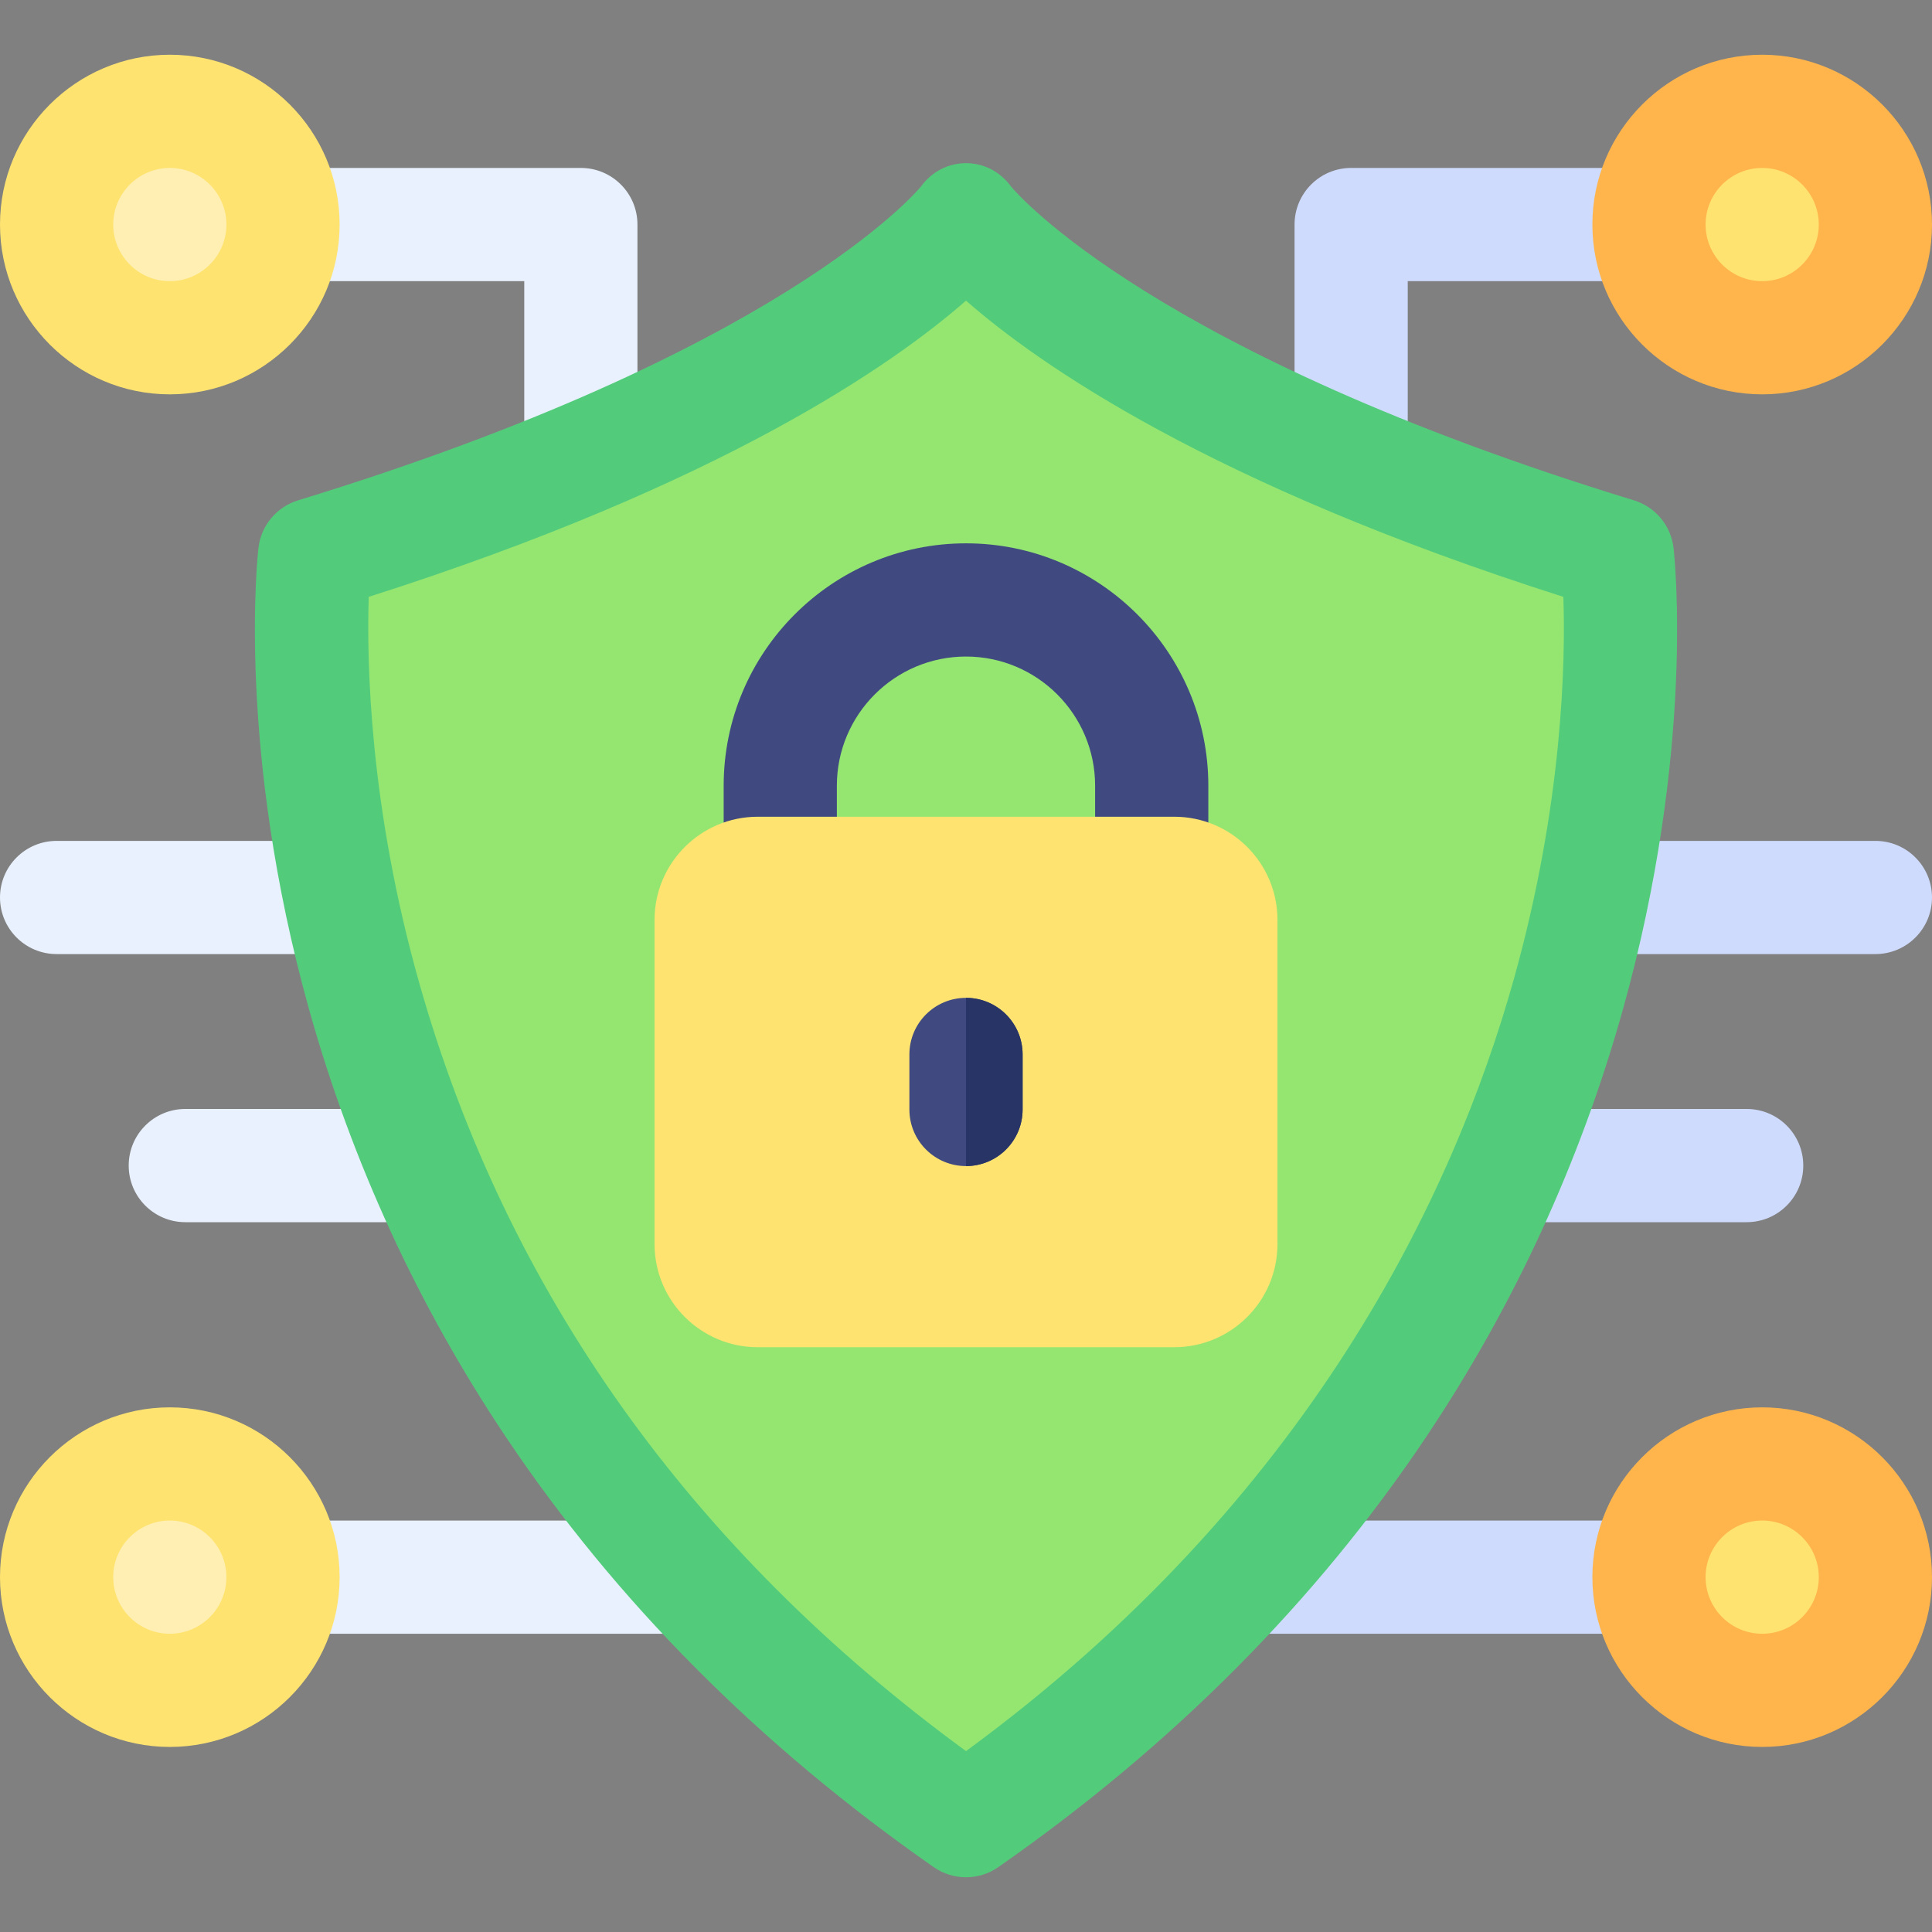 <svg width="70" height="70" viewBox="0 0 70 70" fill="none" xmlns="http://www.w3.org/2000/svg">
<rect x="0" y="0" width="70" height="70" fill="#808080" stroke="none"/>
<path d="M45.099 59.194H59.746C60.878 59.194 61.797 58.276 61.797 57.143C61.797 56.011 60.878 55.092 59.746 55.092H45.099C43.966 55.092 43.048 56.011 43.048 57.143C43.048 58.276 43.966 59.194 45.099 59.194ZM48.954 18.687C50.087 18.687 51.005 17.769 51.005 16.636V10.187H59.746C60.878 10.187 61.797 9.268 61.797 8.136C61.797 7.003 60.878 6.085 59.746 6.085H48.954C47.822 6.085 46.904 7.003 46.904 8.136V16.636C46.904 17.769 47.822 18.687 48.954 18.687ZM57.676 34.568H67.949C69.082 34.568 70 33.65 70 32.518C70 31.385 69.082 30.467 67.949 30.467H57.676C56.543 30.467 55.625 31.385 55.625 32.518C55.625 33.65 56.543 34.568 57.676 34.568ZM54.657 44.282H63.285C64.418 44.282 65.336 43.364 65.336 42.231C65.336 41.098 64.418 40.18 63.285 40.18H54.657C53.525 40.18 52.606 41.098 52.606 42.231C52.606 43.364 53.525 44.282 54.657 44.282Z" fill="#CFDBFD"/>
<path d="M63.848 11.863C65.906 11.863 67.575 10.194 67.575 8.136C67.575 6.077 65.906 4.409 63.848 4.409C61.789 4.409 60.121 6.077 60.121 8.136C60.121 10.194 61.789 11.863 63.848 11.863Z" fill="#FFE370"/>
<path d="M63.848 60.87C65.906 60.87 67.575 59.202 67.575 57.143C67.575 55.085 65.906 53.416 63.848 53.416C61.789 53.416 60.121 55.085 60.121 57.143C60.121 59.202 61.789 60.87 63.848 60.87Z" fill="#FFE370"/>
<path d="M57.695 8.136C57.695 4.743 60.455 1.983 63.848 1.983C67.24 1.983 70 4.743 70 8.136C70 11.528 67.24 14.288 63.848 14.288C60.455 14.288 57.695 11.528 57.695 8.136ZM61.797 8.136C61.797 9.267 62.717 10.187 63.848 10.187C64.978 10.187 65.898 9.267 65.898 8.136C65.898 7.005 64.978 6.085 63.848 6.085C62.717 6.085 61.797 7.005 61.797 8.136ZM57.695 57.143C57.695 53.751 60.455 50.991 63.848 50.991C67.24 50.991 70 53.751 70 57.143C70 60.535 67.24 63.295 63.848 63.295C60.455 63.295 57.695 60.535 57.695 57.143ZM61.797 57.143C61.797 58.274 62.717 59.194 63.848 59.194C64.978 59.194 65.898 58.274 65.898 57.143C65.898 56.012 64.978 55.092 63.848 55.092C62.717 55.092 61.797 56.012 61.797 57.143Z" fill="#FFB54C"/>
<path d="M24.901 59.194H10.254C9.121 59.194 8.203 58.276 8.203 57.143C8.203 56.011 9.121 55.092 10.254 55.092H24.901C26.034 55.092 26.952 56.011 26.952 57.143C26.952 58.276 26.034 59.194 24.901 59.194ZM21.046 18.687C19.913 18.687 18.995 17.769 18.995 16.636V10.187H10.254C9.121 10.187 8.203 9.268 8.203 8.136C8.203 7.003 9.121 6.085 10.254 6.085H21.046C22.178 6.085 23.096 7.003 23.096 8.136V16.636C23.096 17.769 22.178 18.687 21.046 18.687ZM12.324 34.568H2.051C0.918 34.568 0 33.65 0 32.518C0 31.385 0.918 30.467 2.051 30.467H12.324C13.456 30.467 14.375 31.385 14.375 32.518C14.375 33.65 13.456 34.568 12.324 34.568ZM15.343 44.282H6.714C5.582 44.282 4.663 43.364 4.663 42.231C4.663 41.098 5.582 40.18 6.714 40.18H15.343C16.475 40.18 17.393 41.098 17.393 42.231C17.393 43.364 16.475 44.282 15.343 44.282Z" fill="#E8F1FD"/>
<path d="M6.153 11.863C8.211 11.863 9.88 10.194 9.88 8.136C9.88 6.077 8.211 4.409 6.153 4.409C4.094 4.409 2.425 6.077 2.425 8.136C2.425 10.194 4.094 11.863 6.153 11.863Z" fill="#FFEFB2"/>
<path d="M6.153 60.87C8.211 60.87 9.88 59.202 9.88 57.143C9.88 55.085 8.211 53.416 6.153 53.416C4.094 53.416 2.425 55.085 2.425 57.143C2.425 59.202 4.094 60.87 6.153 60.87Z" fill="#FFEFB2"/>
<path d="M6.152 14.288C2.76 14.288 0 11.528 0 8.136C0 4.743 2.76 1.983 6.152 1.983C9.545 1.983 12.305 4.743 12.305 8.136C12.305 11.528 9.545 14.288 6.152 14.288ZM6.152 6.085C5.022 6.085 4.102 7.005 4.102 8.136C4.102 9.267 5.022 10.187 6.152 10.187C7.283 10.187 8.203 9.267 8.203 8.136C8.203 7.005 7.283 6.085 6.152 6.085ZM6.152 63.295C2.76 63.295 0 60.535 0 57.143C0 53.751 2.76 50.991 6.152 50.991C9.545 50.991 12.305 53.751 12.305 57.143C12.305 60.535 9.545 63.295 6.152 63.295ZM6.152 55.092C5.022 55.092 4.102 56.012 4.102 57.143C4.102 58.274 5.022 59.194 6.152 59.194C7.283 59.194 8.203 58.274 8.203 57.143C8.203 56.012 7.283 55.092 6.152 55.092Z" fill="#FFE370"/>
<path d="M56.93 35.306C54.524 43.896 48.765 56.115 35 66.202C23.978 58.14 16.624 47.819 13.125 35.498C11.113 28.409 11.005 22.581 11.089 19.994C25.21 15.494 32.089 10.689 35 8.136C37.911 10.689 44.791 15.496 58.914 19.994C59.001 22.548 58.901 28.265 56.93 35.306Z" fill="#94E671"/>
<path d="M56.93 35.306C54.523 43.896 48.765 56.115 35 66.202V8.136C37.911 10.689 44.79 15.496 58.913 19.994C59.001 22.548 58.901 28.265 56.93 35.306Z" fill="#94E671"/>
<path d="M36.268 64.977L35 63.446C25.025 56.149 18.368 46.807 15.202 35.657C13.381 29.24 13.284 23.966 13.36 21.625C26.139 17.552 32.365 13.203 35 10.893L36.268 9.632V7.825L35 5.912C34.344 5.912 33.755 6.227 33.369 6.757C33.154 7.017 28.198 12.806 10.801 18.128C10.021 18.366 9.457 19.044 9.364 19.855C9.33 20.149 8.565 27.171 11.203 36.589C12.744 42.096 15.151 47.322 18.334 52.072C22.308 58.009 27.52 63.249 33.827 67.647C34.18 67.894 34.59 68.017 35 68.017L36.268 66.367V64.977Z" fill="#52CC7B"/>
<path d="M36.183 21.369L35 19.686C30.159 19.686 26.22 23.625 26.22 28.467V31.643C26.22 32.775 27.139 33.693 28.27 33.693C29.404 33.693 30.321 32.775 30.321 31.643V28.467C30.321 25.887 32.42 23.788 35 23.788L36.183 22.478V21.369Z" fill="#404A80"/>
<path d="M58.797 36.589C57.256 42.096 54.849 47.322 51.666 52.072C47.692 58.009 42.48 63.249 36.173 67.647C35.82 67.894 35.41 68.017 35 68.017V63.446C47.458 54.316 52.669 43.258 54.847 35.483C56.632 29.11 56.722 23.936 56.643 21.625C43.861 17.554 37.635 13.203 35 10.893V5.912C35.656 5.912 36.245 6.227 36.631 6.757C36.846 7.017 41.802 12.806 59.199 18.128C59.978 18.366 60.543 19.044 60.636 19.855C60.67 20.149 61.435 27.171 58.797 36.589Z" fill="#52CC7B"/>
<path d="M43.78 28.467V31.643C43.78 32.775 42.861 33.693 41.729 33.693C40.596 33.693 39.678 32.775 39.678 31.643V28.467C39.678 25.887 37.58 23.788 35 23.788V19.686C39.841 19.686 43.78 23.625 43.78 28.467Z" fill="#404A80"/>
<path d="M36.835 33.693L35 29.592H27.453C25.392 29.592 23.715 31.268 23.715 33.33V45.074C23.715 47.136 25.392 48.812 27.453 48.812H35L36.835 43.917V33.693Z" fill="#FFE370"/>
<path d="M46.285 33.33V45.074C46.285 47.136 44.609 48.812 42.547 48.812H35V29.592H42.547C44.609 29.592 46.285 31.268 46.285 33.33Z" fill="#FFE370"/>
<path d="M37.051 38.205V40.198C37.051 41.332 36.132 42.249 35 42.249C33.868 42.249 32.949 41.332 32.949 40.198V38.205C32.949 37.072 33.868 36.154 35 36.154C36.132 36.154 37.051 37.072 37.051 38.205Z" fill="#404A80"/>
<path d="M37.051 38.205V40.198C37.051 41.332 36.132 42.249 35 42.249V36.154C36.132 36.154 37.051 37.072 37.051 38.205Z" fill="#283366"/>
</svg>
